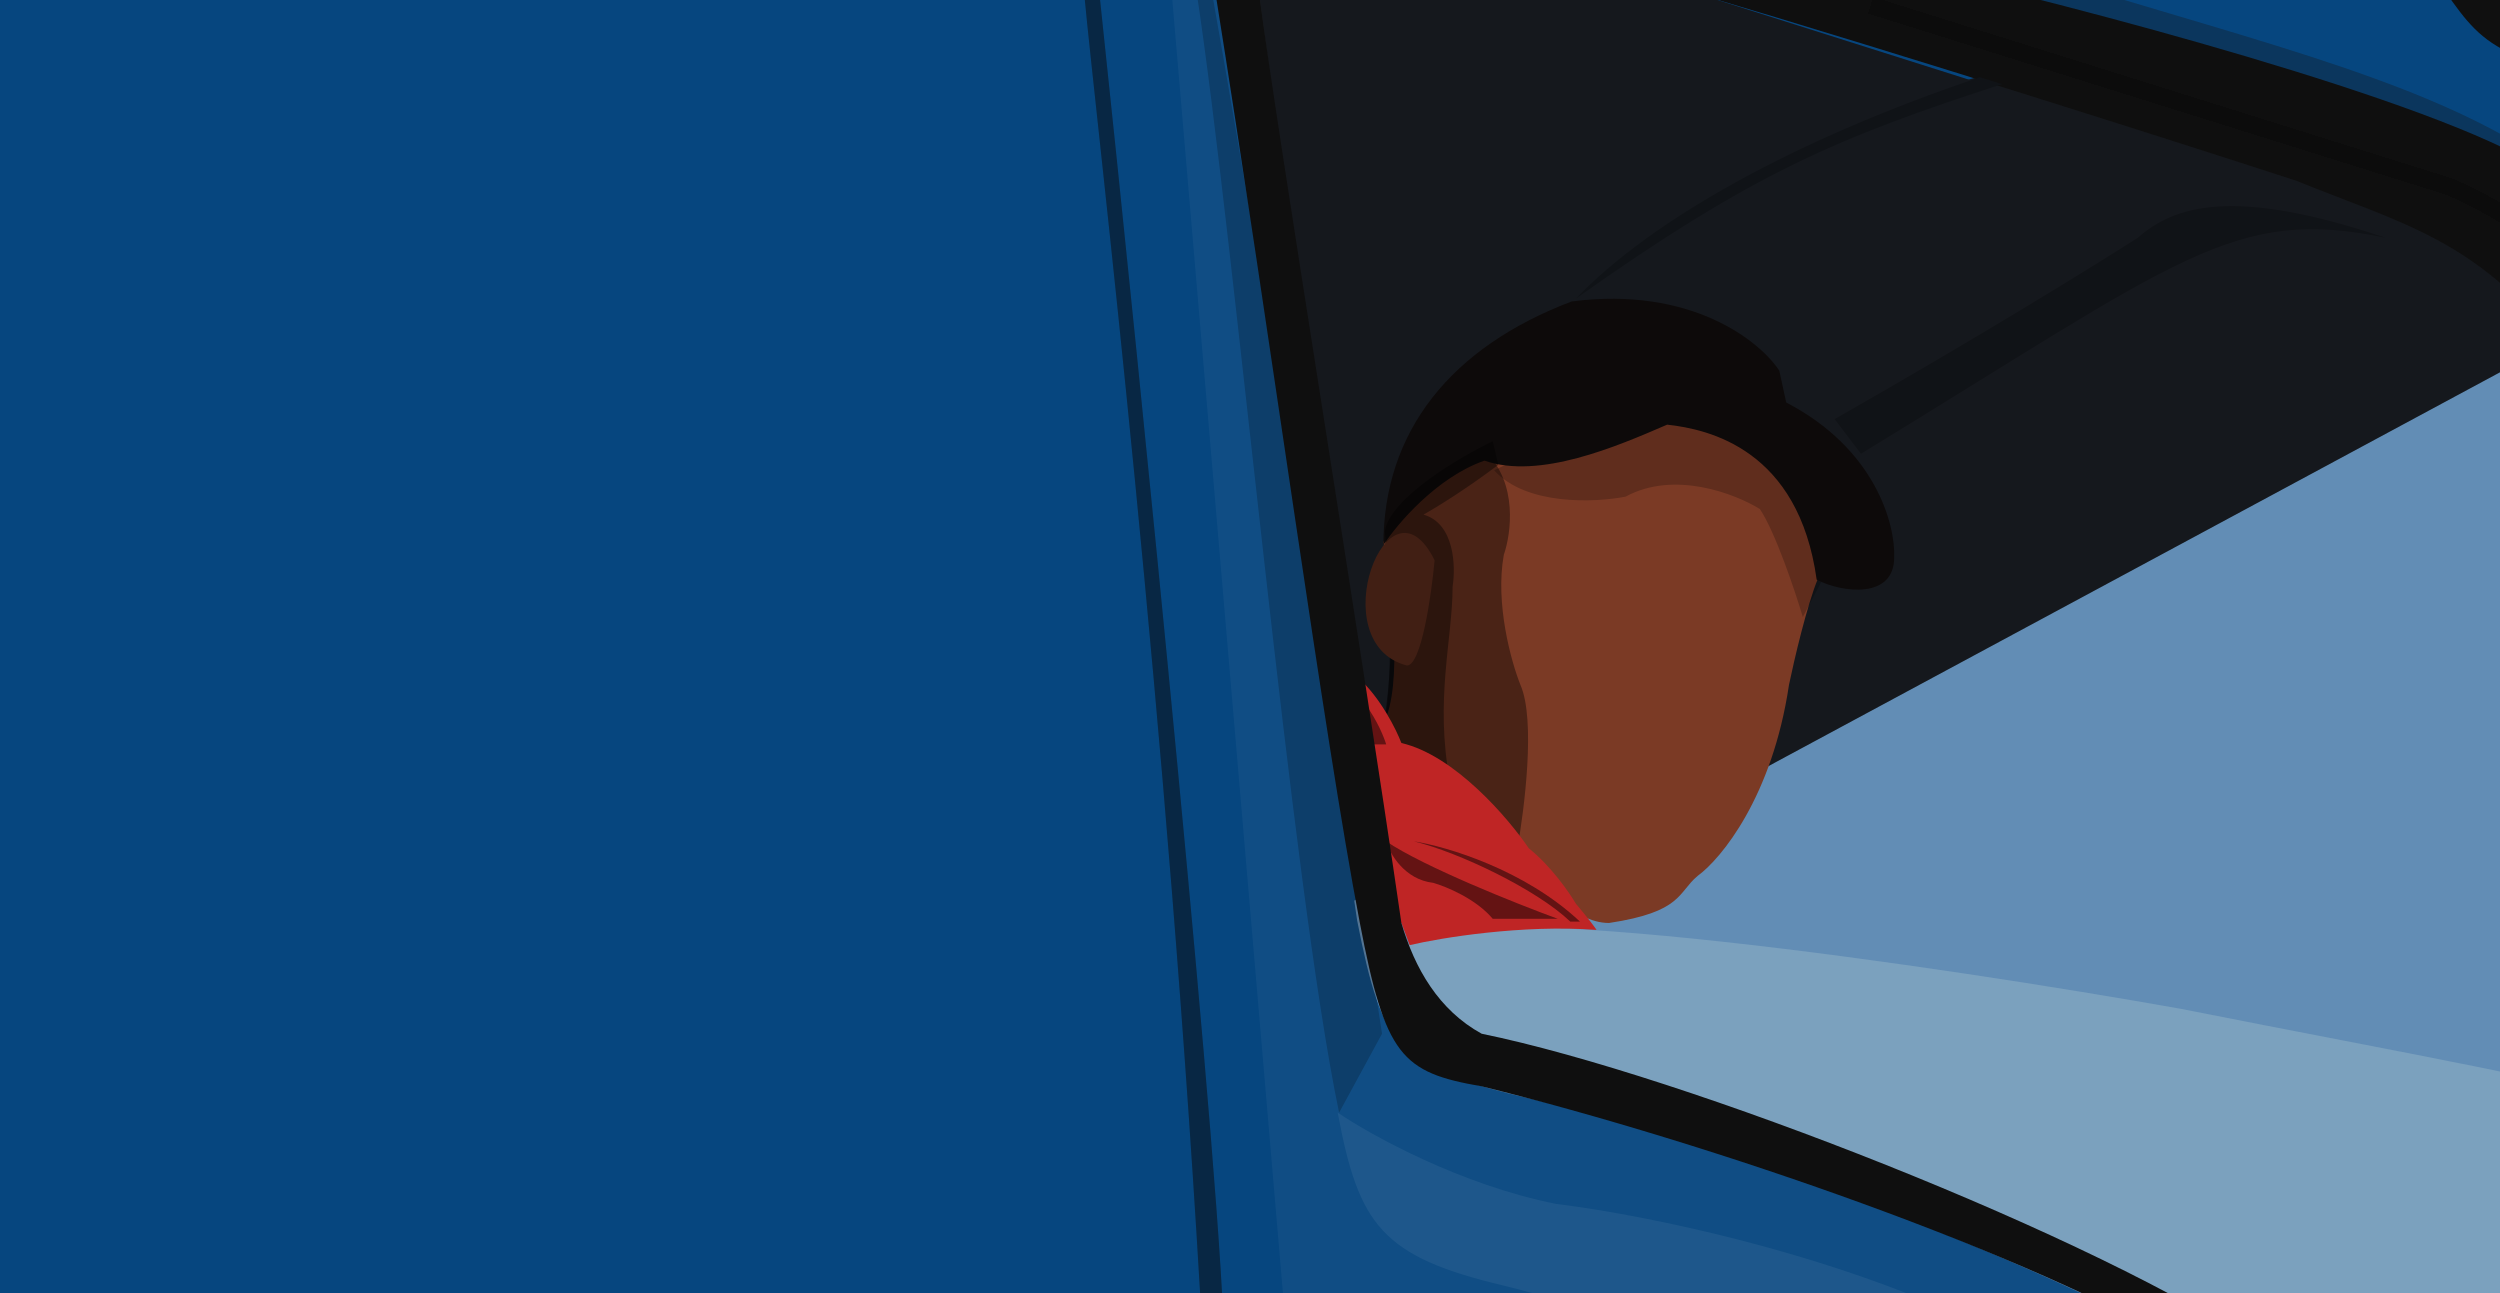 <svg width="1440" height="745" viewBox="0 0 1440 745" fill="none" xmlns="http://www.w3.org/2000/svg">
<g clip-path="url(#clip0_3306_82)">
<rect width="1440" height="745" fill="#06467F"/>
<path d="M1671.51 623.331C1631.64 514.097 1535.16 274.897 1468.19 191.975L741.021 537.219V774.027H1668.32L1671.51 623.331Z" fill="#AFCFEC" fill-opacity="0.57"/>
<path d="M1671.51 623.331C1631.64 514.097 1535.16 274.897 1468.19 191.975L741.021 537.219V774.027H1668.32L1671.51 623.331Z" fill="black" fill-opacity="0.05"/>
<path d="M1471.38 197.556L1024.07 438.35L853.444 530.841L844.674 207.921C1128.52 10.183 1152.12 36.814 1358.16 25.332L1471.38 197.556Z" fill="#15181D"/>
<path d="M1218.62 -2.574H1156.43L1350.18 68.388L1512.04 150.513L1653.17 408.051V380.145L1647.59 353.036L1563.87 169.649L1451.44 68.388L1218.62 -2.574Z" fill="#0B365D"/>
<path d="M786.469 439.945L721.885 -0.98L961.084 -8.953L1139.69 47.658C1086 66.528 964.114 113.358 902.879 178.42L786.469 439.945Z" fill="#15181D"/>
<path d="M481.091 782V-0.182H628.597C645.607 146.793 682.337 508.994 693.181 782H481.091Z" fill="#06467F"/>
<path d="M697.167 -3.372H633.381C651.454 163.271 690.948 553.006 704.343 778.811H1266.46C1208.79 746.652 1048.47 671.809 868.594 629.71C806.402 613.763 796.356 605.311 781.685 530.043C764.143 408.583 722.682 131.856 697.167 -3.372Z" fill="#06467F"/>
<path d="M1256.1 581.073C1118.69 556.621 837.338 514.894 811.186 543.598L803.213 568.316L847.863 611.371C945.669 640.075 1171.74 713.749 1293.57 778.811H1655.56V723.795C1592.57 637.683 1532.93 635.929 1256.1 581.073Z" fill="#C2DADA" fill-opacity="0.26"/>
<path d="M1030.45 394.497C1033.38 380.411 1040.82 348.411 1047.2 333.102V296.425L1010.52 231.841H930.786C893.311 238.752 814.056 264.532 796.834 312.372C801.618 338.152 808.315 395.135 796.834 416.822C800.44 418.941 803.985 426.367 808.794 429.58C832.334 445.308 867.847 468.215 882.148 495.758C888.261 507.718 905.749 531.638 926.799 531.638C969.058 525.259 966.347 514.097 977.828 504.529C991.383 494.695 1020.88 458.921 1030.45 394.497Z" fill="#7B3A25"/>
<path d="M936.367 286.06C918.826 289.515 879.119 291.323 860.62 270.911L969.058 218.287L1034.44 256.559L1055.17 323.535L1038.43 355.428C1033.91 340.279 1022.64 306.631 1013.71 293.236C999.622 284.466 964.433 270.752 936.367 286.06Z" fill="black" fill-opacity="0.22"/>
<path d="M866.202 319.548C870.454 307.322 874.335 278.405 855.836 260.545C836.435 268.518 797.631 289.887 797.631 311.574C801.086 329.116 804.329 378.869 796.037 421.606C807.199 427.719 838.455 449.513 874.175 487.785C877.896 466.522 884.7 414.909 875.77 394.497C870.454 381.208 861.099 347.614 866.202 319.548Z" fill="black" fill-opacity="0.4"/>
<path d="M799.86 519.509C775.676 352.641 735.034 72.226 725.074 -4.966H674.842L741.818 778.013H1262.48H1304.73C1209.05 712.632 968.898 619.026 853.445 595.425C828.727 581.87 814.854 557.791 807.199 531.638H801.618L799.86 519.509Z" fill="white" fill-opacity="0.04"/>
<path d="M771.319 640.872C743.413 506.921 711.519 142.381 689.194 -4.966H697.965C712.583 77.159 752.662 312.212 796.037 595.425L771.319 640.872Z" fill="black" fill-opacity="0.2"/>
<path d="M1323.07 104.268C1261.15 84.069 1104.44 33.944 973.044 -4.966L1122.94 -12.94C1223.14 10.715 1433.42 67.272 1472.97 104.268C1562.27 183.204 1601.66 271.867 1653.97 406.457V593.032C1492.11 140.148 1442.35 152.746 1323.07 104.268Z" fill="#0F0F0F"/>
<path d="M905.271 173.636C835.903 199.948 796.834 248.267 796.834 313.967C804.807 301.741 827.611 274.897 855.039 265.329C886.66 276.397 931.449 257.053 959.565 244.91L960.287 244.599C984.473 247.257 1036.03 258.951 1046.4 333.9C1061.28 341.607 1091.05 345.063 1091.05 321.143C1091.85 302.538 1080.52 258.632 1028.86 231.841L1024.87 213.503C1013.71 196.493 974.16 164.706 905.271 173.636Z" fill="#0D0A0A"/>
<path d="M1653.97 381.74C1536.76 78.754 1459.42 70.78 1204.27 -5.763L1414.77 -4.169C1417.96 -4.7 1439.16 5.718 1498.49 51.644C1536.49 94.966 1620.8 204.892 1653.97 298.02V381.74Z" fill="#06467F"/>
<path d="M1448.25 31.711C1428.32 22.941 1420.51 12.256 1408.39 -4.966H1464.2C1480.15 4.336 1526.55 33.146 1584.6 73.97C1597.09 82.475 1628.45 102.355 1653.97 113.836V144.135C1638.02 147.324 1613.46 140.946 1598.15 128.188C1602.94 133.504 1612.5 146.367 1612.5 155.298C1610.64 160.347 1603.73 171.723 1590.98 176.826C1563.07 138.819 1524 58.023 1448.25 31.711Z" fill="#101010"/>
<path d="M819.957 296.425C826.601 292.704 844.514 281.754 863.012 267.721L859.823 254.167C840.421 263.469 800.821 286.857 797.631 305.993C800.555 333.634 803.053 399.281 796.037 421.606C800.555 423.467 814.694 431.653 835.106 449.513C826.335 403.268 836.701 367.866 836.701 337.887C838.561 326.192 837.817 301.528 819.957 296.425Z" fill="black" fill-opacity="0.4"/>
<path d="M693.181 778.811C673.248 414.43 630.989 66.953 624.61 -2.574H633.381C657.301 222.805 705.141 694.612 705.141 778.811H693.181Z" fill="#0B365D"/>
<path d="M693.181 778.811C673.248 414.43 630.989 66.953 624.61 -2.574H633.381C657.301 222.805 705.141 694.612 705.141 778.811H693.181Z" fill="black" fill-opacity="0.27"/>
<path d="M866.202 740.539C796.037 723.795 782.641 705.934 770.522 640.872C789.658 653.895 841.644 682.652 896.5 693.496C949.39 699.875 1078.13 725.868 1169.99 778.81H973.842C956.832 770.571 911.49 751.382 866.202 740.539Z" fill="white" fill-opacity="0.06"/>
<g filter="url(#filter0_d_3306_82)">
<path d="M1077.49 -0.979L1410.78 103.471C1516.03 149.397 1573.43 250.977 1657.15 481.406" stroke="black" stroke-opacity="0.23" stroke-width="10" shape-rendering="crispEdges"/>
</g>
<path d="M826.335 322.737C799.545 268.518 760.954 370.577 810.389 383.334C818.681 383.334 824.475 342.936 826.335 322.737Z" fill="#411F14"/>
<path d="M807.199 427.985C804.276 420.277 795.239 401.992 782.482 390.51L801.618 531.638H807.199L811.983 544.395C830.056 540.143 876.886 532.435 919.623 535.625C918.56 534.03 914.68 528.768 907.663 520.475C903.942 514.097 893.311 498.788 880.554 488.582C868.86 471.307 837.817 435.001 807.199 427.985Z" fill="#BF2525"/>
<path d="M904.474 530.84C885.338 512.502 840.528 490.974 814.375 484.595C832.98 487.519 878.162 500.861 910.055 530.84H904.474Z" fill="black" fill-opacity="0.48"/>
<path d="M897.298 529.246C873.378 520.475 820.116 499.266 798.429 484.595C800.555 491.771 808.953 506.602 825.538 508.515C832.98 510.641 850.255 517.764 859.823 529.246H897.298Z" fill="black" fill-opacity="0.48"/>
<path d="M798.429 428.782C797.365 425.061 793.485 415.227 786.469 405.659L788.861 428.782H798.429Z" fill="black" fill-opacity="0.48"/>
<path d="M1231.38 136.959C1207.73 152.108 1139.69 194.207 1056.76 241.409L1071.91 261.342C1256.1 148.919 1286.4 118.732 1374.1 136.959C1286.4 107.457 1252.43 118.461 1231.38 136.959Z" fill="black" fill-opacity="0.22"/>
<path d="M1140.48 44.468C1033.64 80.348 951.038 126.753 907.663 172.041C1009.72 99.618 1058.84 79.098 1153.24 48.455L1140.48 44.468Z" fill="#101317"/>
<path d="M807.199 531.638C783.279 366.59 735.28 74.129 725.074 -4.966H699.958C732.25 196.759 762.343 422.404 783.279 531.638C797.95 608.182 807.199 617.75 853.445 625.723C984.845 658.254 1169.99 722.2 1262.48 778.013H1304.73C1209.05 712.632 968.898 619.026 853.445 595.425C828.727 581.87 814.854 557.791 807.199 531.638Z" fill="#0F0F0F"/>
</g>
<defs>
<filter id="filter0_d_3306_82" x="1064.7" y="-13.051" width="608.455" height="511.464" filterUnits="userSpaceOnUse" color-interpolation-filters="sRGB">
<feFlood flood-opacity="0" result="BackgroundImageFix"/>
<feColorMatrix in="SourceAlpha" type="matrix" values="0 0 0 0 0 0 0 0 0 0 0 0 0 0 0 0 0 0 127 0" result="hardAlpha"/>
<feOffset dy="4"/>
<feGaussianBlur stdDeviation="5.65"/>
<feComposite in2="hardAlpha" operator="out"/>
<feColorMatrix type="matrix" values="0 0 0 0 0 0 0 0 0 0 0 0 0 0 0 0 0 0 0.25 0"/>
<feBlend mode="normal" in2="BackgroundImageFix" result="effect1_dropShadow_3306_82"/>
<feBlend mode="normal" in="SourceGraphic" in2="effect1_dropShadow_3306_82" result="shape"/>
</filter>
<clipPath id="clip0_3306_82">
<rect width="1440" height="745" fill="white"/>
</clipPath>
</defs>
</svg>

